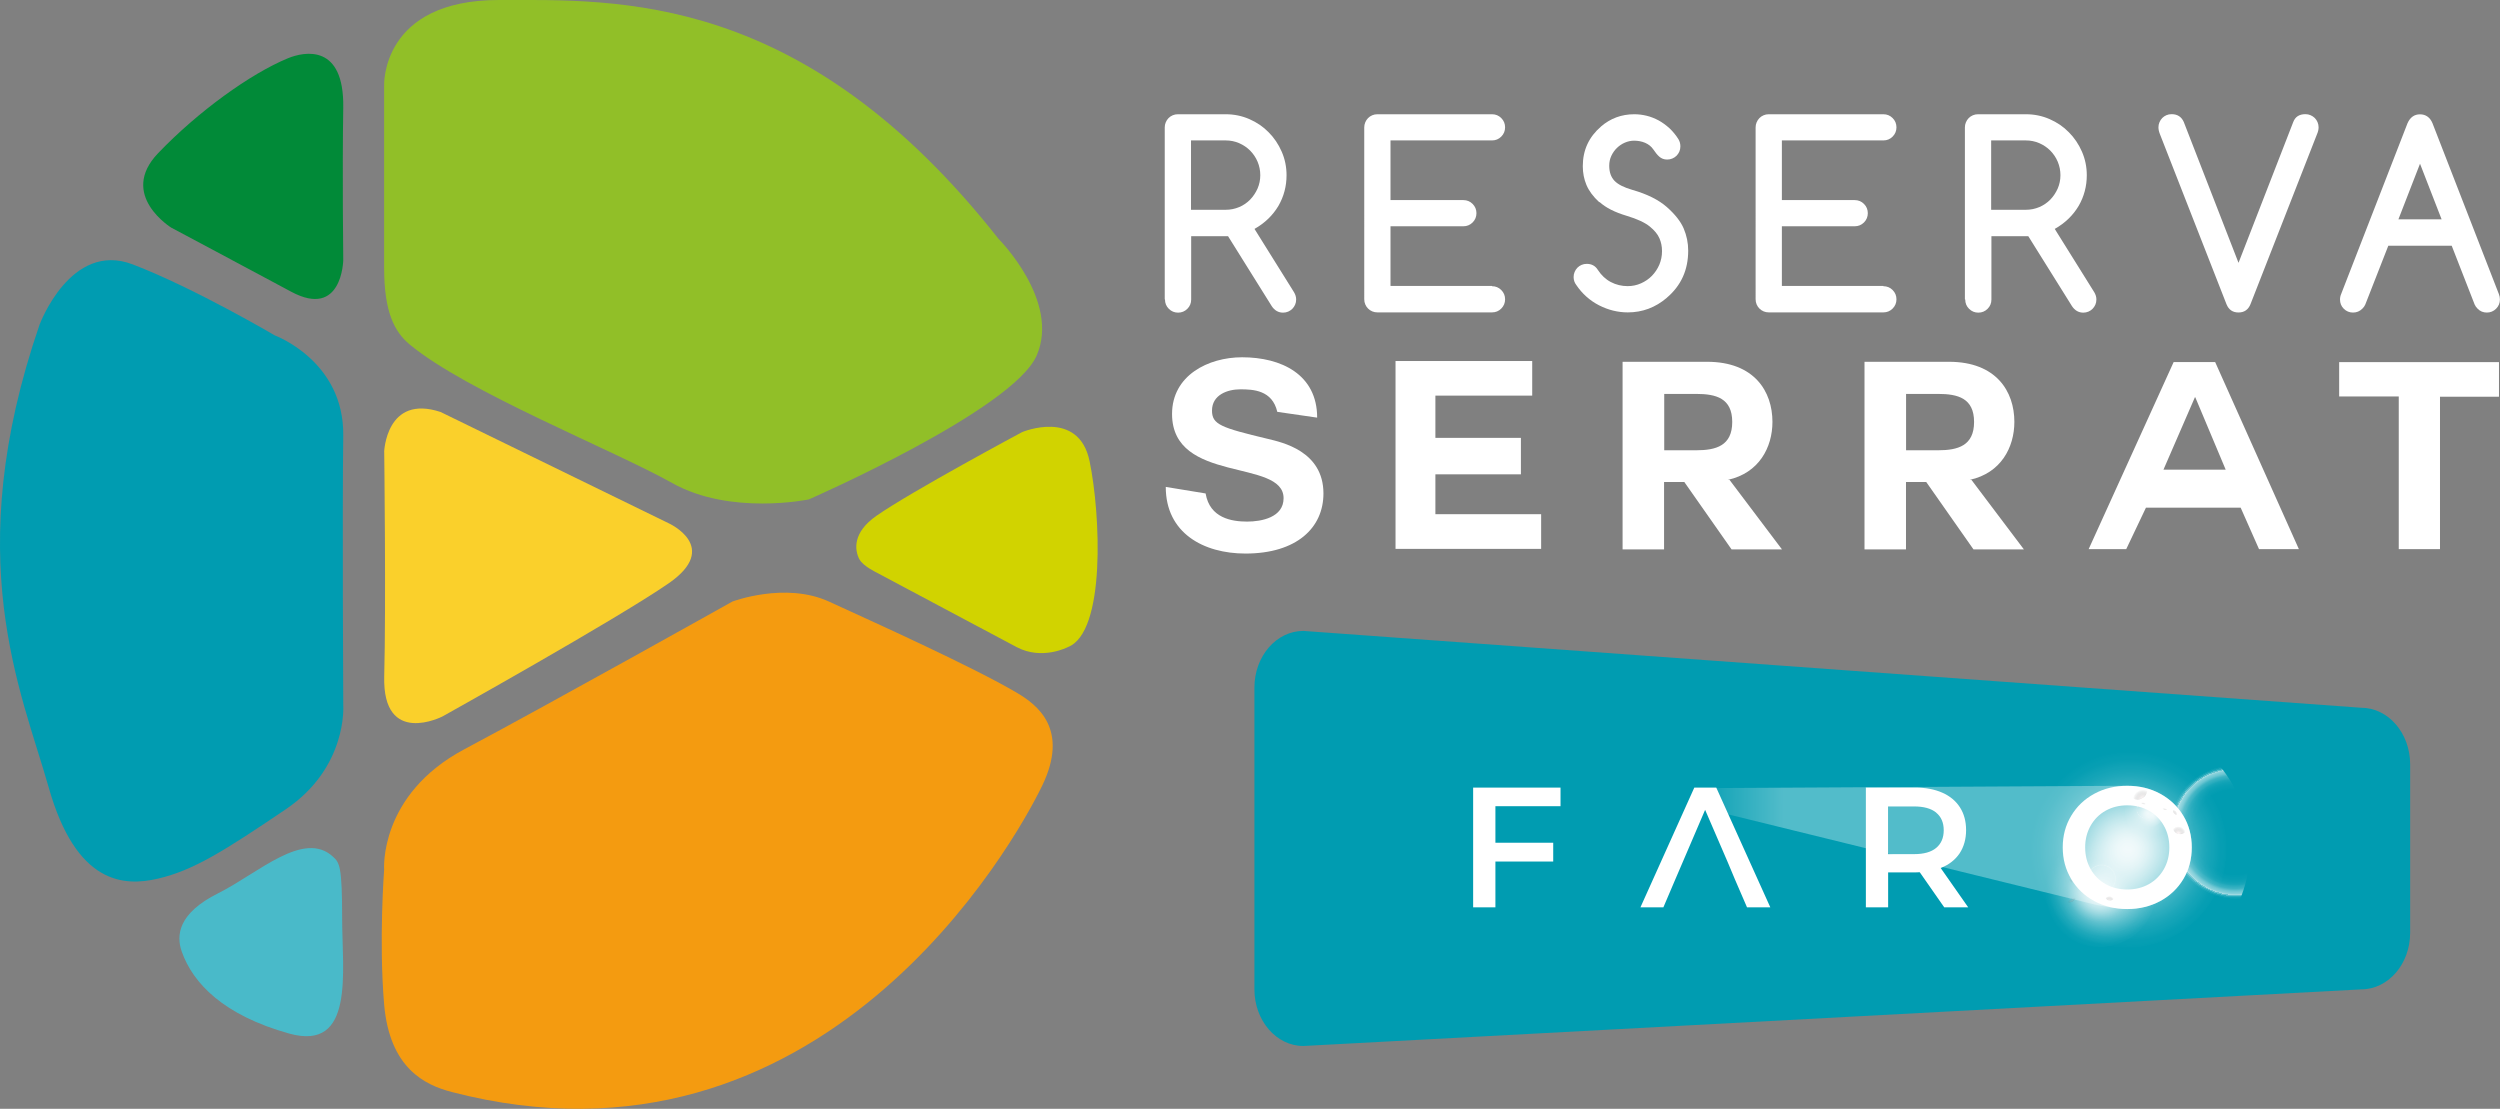 <svg xmlns="http://www.w3.org/2000/svg" xmlns:xlink="http://www.w3.org/1999/xlink" viewBox="0 0 294.1 130.44"><rect x="0" y="0" width="294.1" height="130.44" fill="#808080" stroke="none"/><defs><style>      .cls-1 {        fill: url(#Degradado_sin_nombre_5-21);      }      .cls-1, .cls-2, .cls-3, .cls-4, .cls-5, .cls-6, .cls-7, .cls-8, .cls-9, .cls-10, .cls-11, .cls-12, .cls-13, .cls-14, .cls-15, .cls-16, .cls-17, .cls-18, .cls-19, .cls-20, .cls-21, .cls-22 {        mix-blend-mode: hard-light;      }      .cls-2 {        fill: url(#Degradado_sin_nombre_5-20);      }      .cls-3 {        fill: url(#Degradado_sin_nombre_5-18);      }      .cls-4 {        fill: url(#Degradado_sin_nombre_5-17);      }      .cls-5 {        fill: url(#Degradado_sin_nombre_5-19);      }      .cls-6 {        fill: url(#Degradado_sin_nombre_5-16);      }      .cls-7 {        fill: url(#Degradado_sin_nombre_5-14);      }      .cls-8 {        fill: url(#Degradado_sin_nombre_5-15);      }      .cls-9 {        fill: url(#Degradado_sin_nombre_5-13);      }      .cls-10 {        fill: url(#Degradado_sin_nombre_5-12);      }      .cls-11 {        fill: url(#Degradado_sin_nombre_5-11);      }      .cls-12 {        fill: url(#Degradado_sin_nombre_5-10);      }      .cls-23 {        fill: url(#Degradado_sin_nombre_11-3);      }      .cls-23, .cls-24, .cls-25, .cls-26, .cls-27, .cls-28, .cls-29, .cls-30, .cls-31, .cls-32, .cls-33, .cls-34, .cls-35, .cls-36, .cls-37, .cls-38, .cls-39, .cls-40, .cls-41, .cls-42, .cls-43, .cls-44, .cls-45, .cls-46, .cls-47, .cls-48, .cls-49, .cls-50, .cls-51 {        mix-blend-mode: color-dodge;      }      .cls-24 {        fill: url(#Degradado_sin_nombre_11-2);      }      .cls-25 {        fill: url(#Degradado_sin_nombre_11-4);      }      .cls-26 {        fill: url(#Degradado_sin_nombre_11-6);      }      .cls-27 {        fill: url(#Degradado_sin_nombre_11-5);      }      .cls-52 {        fill: url(#radial-gradient-7);      }      .cls-53 {        fill: url(#radial-gradient-5);      }      .cls-54 {        fill: url(#radial-gradient-9);      }      .cls-55 {        fill: #49bac9;      }      .cls-28 {        fill: url(#radial-gradient-6);      }      .cls-29 {        fill: url(#radial-gradient-4);      }      .cls-30 {        fill: url(#radial-gradient-8);      }      .cls-56 {        fill: #f49b10;      }      .cls-57 {        fill: #91bf28;      }      .cls-31 {        fill: url(#radial-gradient-18);      }      .cls-32 {        fill: url(#radial-gradient-10);      }      .cls-33 {        fill: url(#radial-gradient-12);      }      .cls-34 {        fill: url(#radial-gradient-16);      }      .cls-35 {        fill: url(#radial-gradient-14);      }      .cls-36 {        fill: url(#radial-gradient-44);      }      .cls-37 {        fill: url(#radial-gradient-36);      }      .cls-38 {        fill: url(#radial-gradient-30);      }      .cls-39 {        fill: url(#radial-gradient-26);      }      .cls-40 {        fill: url(#radial-gradient-32);      }      .cls-41 {        fill: url(#radial-gradient-38);      }      .cls-42 {        fill: url(#radial-gradient-34);      }      .cls-43 {        fill: url(#radial-gradient-28);      }      .cls-44 {        fill: url(#radial-gradient-22);      }      .cls-45 {        fill: url(#radial-gradient-24);      }      .cls-46 {        fill: url(#radial-gradient-20);      }      .cls-47 {        fill: url(#radial-gradient-40);      }      .cls-48 {        fill: url(#radial-gradient-46);      }      .cls-49 {        fill: url(#radial-gradient-42);      }      .cls-58 {        fill: url(#radial-gradient);        opacity: .74;      }      .cls-58, .cls-59, .cls-60 {        mix-blend-mode: screen;      }      .cls-61 {        isolation: isolate;      }      .cls-62 {        fill: #018a38;      }      .cls-50 {        fill: url(#Degradado_sin_nombre_3);      }      .cls-63 {        fill: url(#radial-gradient-13);      }      .cls-64 {        fill: url(#radial-gradient-17);      }      .cls-65 {        fill: url(#radial-gradient-19);      }      .cls-66 {        fill: url(#radial-gradient-11);      }      .cls-67 {        fill: url(#radial-gradient-15);      }      .cls-68 {        fill: url(#radial-gradient-43);      }      .cls-69 {        fill: url(#radial-gradient-41);      }      .cls-70 {        fill: url(#radial-gradient-45);      }      .cls-71 {        fill: url(#radial-gradient-25);      }      .cls-72 {        fill: url(#radial-gradient-35);      }      .cls-73 {        fill: url(#radial-gradient-23);      }      .cls-74 {        fill: url(#radial-gradient-29);      }      .cls-75 {        fill: url(#radial-gradient-27);      }      .cls-76 {        fill: url(#radial-gradient-21);      }      .cls-77 {        fill: url(#radial-gradient-39);      }      .cls-78 {        fill: url(#radial-gradient-33);      }      .cls-79 {        fill: url(#radial-gradient-31);      }      .cls-80 {        fill: url(#radial-gradient-37);      }      .cls-81 {        fill: #fff;      }      .cls-14 {        fill: url(#Degradado_sin_nombre_5);      }      .cls-82 {        opacity: .92;      }      .cls-83 {        opacity: .67;      }      .cls-84 {        opacity: .6;      }      .cls-85 {        fill: #fad02b;      }      .cls-15 {        fill: url(#Degradado_sin_nombre_5-4);      }      .cls-16 {        fill: url(#Degradado_sin_nombre_5-5);      }      .cls-17 {        fill: url(#Degradado_sin_nombre_5-6);      }      .cls-18 {        fill: url(#Degradado_sin_nombre_5-7);      }      .cls-19 {        fill: url(#Degradado_sin_nombre_5-2);      }      .cls-20 {        fill: url(#Degradado_sin_nombre_5-3);      }      .cls-21 {        fill: url(#Degradado_sin_nombre_5-8);      }      .cls-22 {        fill: url(#Degradado_sin_nombre_5-9);      }      .cls-86 {        fill: #d1d300;      }      .cls-87 {        fill: #009cb1;      }      .cls-51 {        fill: url(#Degradado_sin_nombre_11);      }      .cls-59 {        fill: url(#radial-gradient-2);      }      .cls-59, .cls-60 {        opacity: .33;      }      .cls-60 {        fill: url(#radial-gradient-3);      }      .cls-88 {        fill: url(#Degradado_sin_nombre_64);        opacity: .32;      }    </style><linearGradient id="Degradado_sin_nombre_64" data-name="Degradado sin nombre 64" x1="255.08" y1="99.65" x2="201.12" y2="99.99" gradientUnits="userSpaceOnUse"><stop offset=".84" stop-color="#fff"></stop><stop offset="1" stop-color="#fff" stop-opacity=".2"></stop></linearGradient><radialGradient id="radial-gradient" cx="-1732.42" cy="-3688.32" fx="-1732.42" fy="-3688.32" r="16.06" gradientTransform="translate(3619.13 -1526.58) rotate(-90) scale(.94 .91)" gradientUnits="userSpaceOnUse"><stop offset="0" stop-color="#fff" stop-opacity="0"></stop><stop offset=".24" stop-color="#fff" stop-opacity="0"></stop><stop offset=".33" stop-color="#fff" stop-opacity="0"></stop><stop offset=".36" stop-color="#fff" stop-opacity=".03"></stop><stop offset=".39" stop-color="#fff" stop-opacity=".08"></stop><stop offset=".41" stop-color="#fff" stop-opacity=".15"></stop><stop offset=".42" stop-color="#fff" stop-opacity=".23"></stop><stop offset=".44" stop-color="#fff" stop-opacity=".34"></stop><stop offset=".45" stop-color="#fff" stop-opacity=".47"></stop><stop offset=".46" stop-color="#fff" stop-opacity=".61"></stop><stop offset=".48" stop-color="#fff" stop-opacity=".78"></stop><stop offset=".49" stop-color="#fff" stop-opacity=".96"></stop><stop offset=".49" stop-color="#fff"></stop><stop offset=".49" stop-color="#fff" stop-opacity=".96"></stop><stop offset=".49" stop-color="#fff" stop-opacity=".78"></stop><stop offset=".49" stop-color="#fff" stop-opacity=".61"></stop><stop offset=".5" stop-color="#fff" stop-opacity=".47"></stop><stop offset=".5" stop-color="#fff" stop-opacity=".34"></stop><stop offset=".5" stop-color="#fff" stop-opacity=".23"></stop><stop offset=".51" stop-color="#fff" stop-opacity=".15"></stop><stop offset=".51" stop-color="#fff" stop-opacity=".08"></stop><stop offset=".52" stop-color="#fff" stop-opacity=".03"></stop><stop offset=".52" stop-color="#fff" stop-opacity="0"></stop><stop offset=".55" stop-color="#fff" stop-opacity="0"></stop></radialGradient><radialGradient id="radial-gradient-2" cx="-474.13" cy="-7662.24" fx="-474.13" fy="-7662.24" r="3.29" gradientTransform="translate(3326.71 -6928.78) rotate(-152.81)" gradientUnits="userSpaceOnUse"><stop offset=".41" stop-color="#fff" stop-opacity="0"></stop><stop offset=".44" stop-color="#fff" stop-opacity="0"></stop><stop offset=".45" stop-color="#fff" stop-opacity=".03"></stop><stop offset=".46" stop-color="#fff" stop-opacity=".08"></stop><stop offset=".46" stop-color="#fff" stop-opacity=".15"></stop><stop offset=".47" stop-color="#fff" stop-opacity=".23"></stop><stop offset=".47" stop-color="#fff" stop-opacity=".34"></stop><stop offset=".48" stop-color="#fff" stop-opacity=".47"></stop><stop offset=".48" stop-color="#fff" stop-opacity=".61"></stop><stop offset=".48" stop-color="#fff" stop-opacity=".78"></stop><stop offset=".49" stop-color="#fff" stop-opacity=".96"></stop><stop offset=".49" stop-color="#fff"></stop><stop offset=".49" stop-color="#fff" stop-opacity=".96"></stop><stop offset=".49" stop-color="#fff" stop-opacity=".78"></stop><stop offset=".5" stop-color="#fff" stop-opacity=".61"></stop><stop offset=".5" stop-color="#fff" stop-opacity=".47"></stop><stop offset=".5" stop-color="#fff" stop-opacity=".34"></stop><stop offset=".51" stop-color="#fff" stop-opacity=".23"></stop><stop offset=".51" stop-color="#fff" stop-opacity=".15"></stop><stop offset=".52" stop-color="#fff" stop-opacity=".08"></stop><stop offset=".53" stop-color="#fff" stop-opacity=".03"></stop><stop offset=".54" stop-color="#fff" stop-opacity="0"></stop><stop offset=".57" stop-color="#fff" stop-opacity="0"></stop></radialGradient><radialGradient id="radial-gradient-3" cx="-474.99" cy="-7652.66" fx="-474.99" fy="-7652.66" r="2.05" xlink:href="#radial-gradient-2"></radialGradient><radialGradient id="Degradado_sin_nombre_11" data-name="Degradado sin nombre 11" cx="-6664.88" cy="-4423.15" fx="-6664.88" fy="-4423.15" r="3.7" gradientTransform="translate(7945.87 -2065.27) rotate(-49.31)" gradientUnits="userSpaceOnUse"><stop offset="0" stop-color="#fff"></stop><stop offset=".04" stop-color="#fff" stop-opacity=".94"></stop><stop offset=".25" stop-color="#fff" stop-opacity=".66"></stop><stop offset=".45" stop-color="#fff" stop-opacity=".43"></stop><stop offset=".63" stop-color="#fff" stop-opacity=".24"></stop><stop offset=".78" stop-color="#fff" stop-opacity=".11"></stop><stop offset=".91" stop-color="#fff" stop-opacity=".03"></stop><stop offset="1" stop-color="#fff" stop-opacity="0"></stop></radialGradient><radialGradient id="Degradado_sin_nombre_11-2" data-name="Degradado sin nombre 11" cx="-6664.88" cy="-4423.15" fx="-6664.88" fy="-4423.15" r="6.67" gradientTransform="translate(1919.92 -7717.21) rotate(-111.5)" xlink:href="#Degradado_sin_nombre_11"></radialGradient><radialGradient id="Degradado_sin_nombre_11-3" data-name="Degradado sin nombre 11" cx="-6661.48" cy="-4418.3" fx="-6661.48" fy="-4418.3" r="6.49" gradientTransform="translate(7943.23 -2070.8) rotate(-49.31)" xlink:href="#Degradado_sin_nombre_11"></radialGradient><radialGradient id="Degradado_sin_nombre_11-4" data-name="Degradado sin nombre 11" cx="-6661.48" cy="-4418.3" fx="-6661.48" fy="-4418.3" r="11.69" gradientTransform="translate(1919.92 -7717.21) rotate(-111.5)" xlink:href="#Degradado_sin_nombre_11"></radialGradient><radialGradient id="Degradado_sin_nombre_11-5" data-name="Degradado sin nombre 11" cx="-6658.57" cy="-4414.27" fx="-6658.57" fy="-4414.27" r="1.64" gradientTransform="translate(1919.92 -7717.21) rotate(-111.5)" xlink:href="#Degradado_sin_nombre_11"></radialGradient><radialGradient id="Degradado_sin_nombre_11-6" data-name="Degradado sin nombre 11" cx="-6658.57" cy="-4414.27" fx="-6658.57" fy="-4414.27" r="2.96" gradientTransform="translate(6474.5 -4915.5) rotate(-72.39)" xlink:href="#Degradado_sin_nombre_11"></radialGradient><radialGradient id="radial-gradient-4" cx="-8026.34" cy="8222.88" fx="-8026.34" fy="8222.88" r=".52" gradientTransform="translate(1122.95 -11362.88) rotate(-39.96)" gradientUnits="userSpaceOnUse"><stop offset="0" stop-color="#fcedee"></stop><stop offset=".08" stop-color="#e3d5d6" stop-opacity=".9"></stop><stop offset=".43" stop-color="#837b7b" stop-opacity=".52"></stop><stop offset=".7" stop-color="#3c3839" stop-opacity=".24"></stop><stop offset=".9" stop-color="#100f0f" stop-opacity=".07"></stop><stop offset="1" stop-color="#000" stop-opacity="0"></stop></radialGradient><radialGradient id="Degradado_sin_nombre_5" data-name="Degradado sin nombre 5" cx="-8026.34" cy="8222.88" fx="-8026.34" fy="8222.88" r=".5" gradientTransform="translate(1122.95 -11362.88) rotate(-39.96)" gradientUnits="userSpaceOnUse"><stop offset="0" stop-color="#fcf0f1"></stop><stop offset=".36" stop-color="#fdf6f6" stop-opacity=".59"></stop><stop offset=".67" stop-color="#fefafb" stop-opacity=".27"></stop><stop offset=".89" stop-color="#fefdfd" stop-opacity=".08"></stop><stop offset="1" stop-color="#fff" stop-opacity="0"></stop></radialGradient><radialGradient id="radial-gradient-5" cx="-1757.24" cy="11713.05" fx="-1757.24" fy="11713.05" r=".14" gradientTransform="translate(2235.19 -11589.11) rotate(.92) scale(1.02 1)" gradientUnits="userSpaceOnUse"><stop offset="0" stop-color="#fff"></stop><stop offset=".07" stop-color="#fff" stop-opacity=".85"></stop><stop offset=".19" stop-color="#fff" stop-opacity=".63"></stop><stop offset=".3" stop-color="#fff" stop-opacity=".44"></stop><stop offset=".42" stop-color="#fff" stop-opacity=".28"></stop><stop offset=".53" stop-color="#fff" stop-opacity=".16"></stop><stop offset=".64" stop-color="#fff" stop-opacity=".07"></stop><stop offset=".74" stop-color="#fff" stop-opacity=".02"></stop><stop offset=".83" stop-color="#fff" stop-opacity="0"></stop></radialGradient><radialGradient id="radial-gradient-6" cx="-2686.58" cy="12762.96" fx="-2686.58" fy="12762.96" r=".52" gradientTransform="translate(2632.54 -12727.21) rotate(-1.38)" xlink:href="#radial-gradient-4"></radialGradient><radialGradient id="Degradado_sin_nombre_5-2" data-name="Degradado sin nombre 5" cx="-2686.58" cy="12762.96" fx="-2686.58" fy="12762.96" r=".5" gradientTransform="translate(2632.54 -12727.21) rotate(-1.38)" xlink:href="#Degradado_sin_nombre_5"></radialGradient><radialGradient id="radial-gradient-7" cx="5104.1" cy="11651.28" fx="5104.1" fy="11651.28" r=".14" gradientTransform="translate(3643.78 -12210.32) rotate(39.51) scale(1.02 1)" xlink:href="#radial-gradient-5"></radialGradient><radialGradient id="radial-gradient-8" cx="-2686.26" cy="12759.96" fx="-2686.26" fy="12759.96" r=".52" gradientTransform="translate(2632.54 -12727.21) rotate(-1.38)" xlink:href="#radial-gradient-4"></radialGradient><radialGradient id="Degradado_sin_nombre_5-3" data-name="Degradado sin nombre 5" cx="-2686.26" cy="12759.96" fx="-2686.26" fy="12759.96" r=".5" gradientTransform="translate(2632.54 -12727.21) rotate(-1.38)" xlink:href="#Degradado_sin_nombre_5"></radialGradient><radialGradient id="radial-gradient-9" cx="5102.42" cy="11648.81" fx="5102.42" fy="11648.81" r=".14" gradientTransform="translate(3643.78 -12210.32) rotate(39.51) scale(1.02 1)" xlink:href="#radial-gradient-5"></radialGradient><radialGradient id="radial-gradient-10" cx="-2695.96" cy="12772.67" fx="-2695.96" fy="12772.67" r=".52" gradientTransform="translate(2632.54 -12727.21) rotate(-1.38)" xlink:href="#radial-gradient-4"></radialGradient><radialGradient id="Degradado_sin_nombre_5-4" data-name="Degradado sin nombre 5" cx="-2695.96" cy="12772.67" fx="-2695.96" fy="12772.67" r=".5" gradientTransform="translate(2632.54 -12727.21) rotate(-1.38)" xlink:href="#Degradado_sin_nombre_5"></radialGradient><radialGradient id="radial-gradient-11" cx="5103.38" cy="11664.76" fx="5103.38" fy="11664.76" r=".14" gradientTransform="translate(3643.78 -12210.32) rotate(39.51) scale(1.02 1)" xlink:href="#radial-gradient-5"></radialGradient><radialGradient id="radial-gradient-12" cx="-2697.36" cy="12769.18" fx="-2697.36" fy="12769.18" r=".52" gradientTransform="translate(2632.54 -12727.21) rotate(-1.38)" xlink:href="#radial-gradient-4"></radialGradient><radialGradient id="Degradado_sin_nombre_5-5" data-name="Degradado sin nombre 5" cx="-2697.36" cy="12769.18" fx="-2697.36" fy="12769.18" r=".5" gradientTransform="translate(2632.54 -12727.21) rotate(-1.38)" xlink:href="#Degradado_sin_nombre_5"></radialGradient><radialGradient id="radial-gradient-13" cx="5100.1" cy="11663.04" fx="5100.1" fy="11663.04" r=".14" gradientTransform="translate(3643.78 -12210.32) rotate(39.51) scale(1.02 1)" xlink:href="#radial-gradient-5"></radialGradient><radialGradient id="radial-gradient-14" cx="-2612.42" cy="12803.2" fx="-2612.42" fy="12803.2" r=".52" gradientTransform="translate(2656.52 -12738.33) rotate(-.89)" xlink:href="#radial-gradient-4"></radialGradient><radialGradient id="Degradado_sin_nombre_5-6" data-name="Degradado sin nombre 5" cx="-2612.42" cy="12803.2" fx="-2612.42" fy="12803.2" r=".5" gradientTransform="translate(2656.52 -12738.33) rotate(-.89)" xlink:href="#Degradado_sin_nombre_5"></radialGradient><radialGradient id="radial-gradient-15" cx="5185.6" cy="11632.08" fx="5185.6" fy="11632.08" r=".14" gradientTransform="translate(3662.75 -12212.75) rotate(39.99) scale(1.02 1)" xlink:href="#radial-gradient-5"></radialGradient><radialGradient id="radial-gradient-16" cx="-7977.28" cy="8304.49" fx="-7977.28" fy="8304.49" r=".52" gradientTransform="translate(1134.75 -11385.81) rotate(-39.47)" xlink:href="#radial-gradient-4"></radialGradient><radialGradient id="Degradado_sin_nombre_5-7" data-name="Degradado sin nombre 5" cx="-7977.28" cy="8304.49" fx="-7977.28" fy="8304.49" r=".5" gradientTransform="translate(1134.75 -11385.81) rotate(-39.47)" xlink:href="#Degradado_sin_nombre_5"></radialGradient><radialGradient id="radial-gradient-17" cx="-1669.07" cy="11744.06" fx="-1669.07" fy="11744.06" r=".14" gradientTransform="translate(2248.8 -11603.26) rotate(1.41) scale(1.02 1)" xlink:href="#radial-gradient-5"></radialGradient><radialGradient id="radial-gradient-18" cx="-8024.84" cy="8225.02" fx="-8024.84" fy="8225.02" r=".52" xlink:href="#radial-gradient-4"></radialGradient><radialGradient id="Degradado_sin_nombre_5-8" data-name="Degradado sin nombre 5" cx="-8024.84" cy="8225.02" fx="-8024.84" fy="8225.02" r=".5" xlink:href="#Degradado_sin_nombre_5"></radialGradient><radialGradient id="radial-gradient-19" cx="-1754.75" cy="11713.69" fx="-1754.75" fy="11713.69" r=".14" xlink:href="#radial-gradient-5"></radialGradient><radialGradient id="radial-gradient-20" cx="-2694.37" cy="12768" fx="-2694.37" fy="12768" r=".52" gradientTransform="translate(2632.54 -12727.21) rotate(-1.38)" xlink:href="#radial-gradient-4"></radialGradient><radialGradient id="Degradado_sin_nombre_5-9" data-name="Degradado sin nombre 5" cx="-2694.37" cy="12768" fx="-2694.37" fy="12768" r=".5" gradientTransform="translate(2632.54 -12727.21) rotate(-1.38)" xlink:href="#Degradado_sin_nombre_5"></radialGradient><radialGradient id="radial-gradient-21" cx="5101.56" cy="11660.2" fx="5101.56" fy="11660.2" r=".14" gradientTransform="translate(3643.78 -12210.32) rotate(39.51) scale(1.02 1)" xlink:href="#radial-gradient-5"></radialGradient><radialGradient id="radial-gradient-22" cx="-2695.76" cy="12769.46" fx="-2695.76" fy="12769.46" r=".52" gradientTransform="translate(2632.54 -12727.21) rotate(-1.38)" xlink:href="#radial-gradient-4"></radialGradient><radialGradient id="Degradado_sin_nombre_5-10" data-name="Degradado sin nombre 5" cx="-2695.76" cy="12769.46" fx="-2695.76" fy="12769.46" r=".5" gradientTransform="translate(2632.54 -12727.21) rotate(-1.38)" xlink:href="#Degradado_sin_nombre_5"></radialGradient><radialGradient id="radial-gradient-23" cx="5101.47" cy="11662.21" fx="5101.47" fy="11662.21" r=".14" gradientTransform="translate(3643.78 -12210.32) rotate(39.51) scale(1.02 1)" xlink:href="#radial-gradient-5"></radialGradient><radialGradient id="radial-gradient-24" cx="-2691.18" cy="12759.51" fx="-2691.18" fy="12759.51" r=".52" gradientTransform="translate(2632.54 -12727.21) rotate(-1.38)" xlink:href="#radial-gradient-4"></radialGradient><radialGradient id="Degradado_sin_nombre_5-11" data-name="Degradado sin nombre 5" cx="-2691.18" cy="12759.51" fx="-2691.18" fy="12759.51" r=".5" gradientTransform="translate(2632.54 -12727.21) rotate(-1.38)" xlink:href="#Degradado_sin_nombre_5"></radialGradient><radialGradient id="radial-gradient-25" cx="5098.49" cy="11651.68" fx="5098.49" fy="11651.68" r=".14" gradientTransform="translate(3643.78 -12210.32) rotate(39.51) scale(1.02 1)" xlink:href="#radial-gradient-5"></radialGradient><radialGradient id="radial-gradient-26" cx="-2696.34" cy="12768.88" fx="-2696.34" fy="12768.88" r=".52" gradientTransform="translate(2632.54 -12727.21) rotate(-1.38)" xlink:href="#radial-gradient-4"></radialGradient><radialGradient id="Degradado_sin_nombre_5-12" data-name="Degradado sin nombre 5" cx="-2696.34" cy="12768.88" fx="-2696.34" fy="12768.88" r=".5" gradientTransform="translate(2632.54 -12727.21) rotate(-1.38)" xlink:href="#Degradado_sin_nombre_5"></radialGradient><radialGradient id="radial-gradient-27" cx="5100.67" cy="11662.15" fx="5100.67" fy="11662.15" r=".14" gradientTransform="translate(3643.78 -12210.32) rotate(39.51) scale(1.02 1)" xlink:href="#radial-gradient-5"></radialGradient><radialGradient id="radial-gradient-28" cx="-2688.62" cy="12760.16" fx="-2688.62" fy="12760.16" r="1.16" gradientTransform="translate(2632.54 -12727.21) rotate(-1.38)" xlink:href="#radial-gradient-4"></radialGradient><radialGradient id="Degradado_sin_nombre_5-13" data-name="Degradado sin nombre 5" cx="-2688.62" cy="12760.16" fx="-2688.62" fy="12760.16" r="1.13" gradientTransform="translate(2632.54 -12727.21) rotate(-1.38)" xlink:href="#Degradado_sin_nombre_5"></radialGradient><radialGradient id="radial-gradient-29" cx="5100.8" cy="11650.5" fx="5100.8" fy="11650.5" r=".31" gradientTransform="translate(3643.78 -12210.32) rotate(39.51) scale(1.02 1)" xlink:href="#radial-gradient-5"></radialGradient><radialGradient id="radial-gradient-30" cx="-2696.98" cy="12772.37" fx="-2696.98" fy="12772.37" r=".86" gradientTransform="translate(2632.54 -12727.21) rotate(-1.38)" xlink:href="#radial-gradient-4"></radialGradient><radialGradient id="Degradado_sin_nombre_5-14" data-name="Degradado sin nombre 5" cx="-2696.98" cy="12772.37" fx="-2696.98" fy="12772.37" r=".83" gradientTransform="translate(2632.54 -12727.21) rotate(-1.38)" xlink:href="#Degradado_sin_nombre_5"></radialGradient><radialGradient id="radial-gradient-31" cx="5102.43" cy="11665.21" fx="5102.43" fy="11665.21" r=".23" gradientTransform="translate(3643.78 -12210.32) rotate(39.51) scale(1.02 1)" xlink:href="#radial-gradient-5"></radialGradient><radialGradient id="radial-gradient-32" cx="-8025.15" cy="8228.02" fx="-8025.15" fy="8228.02" r=".86" xlink:href="#radial-gradient-4"></radialGradient><radialGradient id="Degradado_sin_nombre_5-15" data-name="Degradado sin nombre 5" cx="-8025.15" cy="8228.02" fx="-8025.15" fy="8228.02" r=".83" xlink:href="#Degradado_sin_nombre_5"></radialGradient><radialGradient id="radial-gradient-33" cx="-1753.07" cy="11716.16" fx="-1753.07" fy="11716.16" r=".23" xlink:href="#radial-gradient-5"></radialGradient><radialGradient id="radial-gradient-34" cx="-8362.02" cy="-1377.28" fx="-8362.02" fy="-1377.28" r=".37" gradientTransform="translate(1196.79 -8316.91) rotate(-92.93)" xlink:href="#radial-gradient-4"></radialGradient><radialGradient id="Degradado_sin_nombre_5-16" data-name="Degradado sin nombre 5" cx="-8362.02" cy="-1377.28" fx="-8362.02" fy="-1377.28" r=".36" gradientTransform="translate(1196.79 -8316.91) rotate(-92.93)" xlink:href="#Degradado_sin_nombre_5"></radialGradient><radialGradient id="radial-gradient-35" cx="-8159.85" cy="4676.19" fx="-8159.85" fy="4676.19" r=".1" gradientTransform="translate(1685.75 -9342.86) rotate(-52.05) scale(1.02 1)" xlink:href="#radial-gradient-5"></radialGradient><radialGradient id="radial-gradient-36" cx="-8364.05" cy="-1375.6" fx="-8364.05" fy="-1375.6" r=".37" gradientTransform="translate(1196.79 -8316.91) rotate(-92.93)" xlink:href="#radial-gradient-4"></radialGradient><radialGradient id="Degradado_sin_nombre_5-17" data-name="Degradado sin nombre 5" cx="-8364.05" cy="-1375.6" fx="-8364.05" fy="-1375.6" r=".36" gradientTransform="translate(1196.79 -8316.91) rotate(-92.93)" xlink:href="#Degradado_sin_nombre_5"></radialGradient><radialGradient id="radial-gradient-37" cx="-8160.29" cy="4678.78" fx="-8160.29" fy="4678.78" r=".1" gradientTransform="translate(1685.75 -9342.86) rotate(-52.05) scale(1.02 1)" xlink:href="#radial-gradient-5"></radialGradient><radialGradient id="radial-gradient-38" cx="-8364.14" cy="-1380.64" fx="-8364.14" fy="-1380.64" r=".37" gradientTransform="translate(1196.79 -8316.91) rotate(-92.93)" xlink:href="#radial-gradient-4"></radialGradient><radialGradient id="Degradado_sin_nombre_5-18" data-name="Degradado sin nombre 5" cx="-8364.14" cy="-1380.64" fx="-8364.14" fy="-1380.64" r=".36" gradientTransform="translate(1196.79 -8316.91) rotate(-92.93)" xlink:href="#Degradado_sin_nombre_5"></radialGradient><radialGradient id="radial-gradient-39" cx="-8163.58" cy="4675.03" fx="-8163.58" fy="4675.03" r=".1" gradientTransform="translate(1685.75 -9342.86) rotate(-52.05) scale(1.02 1)" xlink:href="#radial-gradient-5"></radialGradient><radialGradient id="radial-gradient-40" cx="-8364.75" cy="-1378.17" fx="-8364.75" fy="-1378.17" r=".37" gradientTransform="translate(1196.79 -8316.91) rotate(-92.93)" xlink:href="#radial-gradient-4"></radialGradient><radialGradient id="Degradado_sin_nombre_5-19" data-name="Degradado sin nombre 5" cx="-8364.75" cy="-1378.17" fx="-8364.75" fy="-1378.17" r=".36" gradientTransform="translate(1196.79 -8316.91) rotate(-92.93)" xlink:href="#Degradado_sin_nombre_5"></radialGradient><radialGradient id="radial-gradient-41" cx="-8162.45" cy="4677.3" fx="-8162.45" fy="4677.3" r=".1" gradientTransform="translate(1685.75 -9342.86) rotate(-52.05) scale(1.02 1)" xlink:href="#radial-gradient-5"></radialGradient><radialGradient id="radial-gradient-42" cx="-8363.8" cy="-1376.89" fx="-8363.8" fy="-1376.89" r=".37" gradientTransform="translate(1196.79 -8316.91) rotate(-92.93)" xlink:href="#radial-gradient-4"></radialGradient><radialGradient id="Degradado_sin_nombre_5-20" data-name="Degradado sin nombre 5" cx="-8363.8" cy="-1376.89" fx="-8363.8" fy="-1376.89" r=".36" gradientTransform="translate(1196.79 -8316.91) rotate(-92.93)" xlink:href="#Degradado_sin_nombre_5"></radialGradient><radialGradient id="radial-gradient-43" cx="-8160.92" cy="4677.65" fx="-8160.92" fy="4677.65" r=".1" gradientTransform="translate(1685.75 -9342.86) rotate(-52.05) scale(1.02 1)" xlink:href="#radial-gradient-5"></radialGradient><radialGradient id="radial-gradient-44" cx="-8363.46" cy="-1377.91" fx="-8363.46" fy="-1377.91" r=".62" gradientTransform="translate(1196.79 -8316.91) rotate(-92.93)" xlink:href="#radial-gradient-4"></radialGradient><radialGradient id="Degradado_sin_nombre_5-21" data-name="Degradado sin nombre 5" cx="-8363.46" cy="-1377.91" fx="-8363.46" fy="-1377.91" r=".6" gradientTransform="translate(1196.79 -8316.91) rotate(-92.93)" xlink:href="#Degradado_sin_nombre_5"></radialGradient><radialGradient id="radial-gradient-45" cx="-8161.33" cy="4676.65" fx="-8161.33" fy="4676.65" r=".17" gradientTransform="translate(1685.75 -9342.86) rotate(-52.05) scale(1.02 1)" xlink:href="#radial-gradient-5"></radialGradient><radialGradient id="radial-gradient-46" cx="-2935.07" cy="-19595.61" fx="-2935.07" fy="-19595.61" r="9.21" gradientTransform="translate(9156.18 -1779.1) rotate(-90) scale(.64 .45)" gradientUnits="userSpaceOnUse"><stop offset="0" stop-color="#f8d5d5"></stop><stop offset=".07" stop-color="#e3c3c3" stop-opacity=".92"></stop><stop offset=".42" stop-color="#837070" stop-opacity=".53"></stop><stop offset=".7" stop-color="#3c3333" stop-opacity=".24"></stop><stop offset=".9" stop-color="#100e0e" stop-opacity=".07"></stop><stop offset="1" stop-color="#000" stop-opacity="0"></stop></radialGradient><radialGradient id="Degradado_sin_nombre_3" data-name="Degradado sin nombre 3" cx="-2935.07" cy="-19595.61" fx="-2935.07" fy="-19595.61" r="8.94" gradientTransform="translate(9156.17 -1779.13) rotate(-90) scale(.64 .45)" gradientUnits="userSpaceOnUse"><stop offset="0" stop-color="#fbe0e0"></stop><stop offset=".08" stop-color="#fbe2e2" stop-opacity=".91"></stop><stop offset=".42" stop-color="#fceeee" stop-opacity=".52"></stop><stop offset=".7" stop-color="#fef7f7" stop-opacity=".24"></stop><stop offset=".9" stop-color="#fefcfc" stop-opacity=".07"></stop><stop offset="1" stop-color="#fff" stop-opacity="0"></stop></radialGradient></defs><g class="cls-61"><g id="Capa_2" data-name="Capa 2"><g id="Capa_1-2" data-name="Capa 1"><g><g><path class="cls-57" d="M45.19,31.53V10.08S44.76,0,58.7,0s35.81-1.07,58.76,28.09c0,0,7.29,7.29,4.5,13.72-2.79,6.43-26.81,16.94-26.81,16.94,0,0-9.22,1.93-16.08-1.93-6.86-3.86-24.17-10.72-30.88-16.3-1.82-1.52-3-3.86-3-9.01Z"></path><path class="cls-86" d="M101.1,65.8c-.6-1.16-.77-3.18,1.99-5.11,4.1-2.87,17.16-9.86,17.16-9.86,0,0,6.65-2.79,7.93,3.43,1.29,6.22,1.93,20.16-2.57,21.87,0,0-3.01,1.58-6,0-2.43-1.28-16.51-8.79-16.51-8.79,0,0-1.58-.75-1.99-1.54Z"></path><path class="cls-56" d="M45.19,102.29s-.64-8.79,9.44-14.15c10.08-5.36,31.52-17.37,31.52-17.37,0,0,6.22-2.36,11.37,0,5.15,2.36,16.8,7.61,22.09,10.72,2.44,1.44,6.2,4.29,2.99,10.94-3.21,6.65-25.85,47.36-69.47,36.03-3.14-.82-7.29-2.79-7.94-10.29-.64-7.51,0-15.87,0-15.87Z"></path><path class="cls-55" d="M21.38,111.94c-.67-1.91-.43-4.5,4.29-6.86,4.72-2.36,10.06-7.49,13.51-4.29.76.7,1.07,1.07,1.07,7.29s1.5,15.65-6.22,13.51c-7.72-2.15-11.33-5.9-12.65-9.65Z"></path><path class="cls-87" d="M4.66,38.18s3.65-9.86,10.94-7.08c7.29,2.79,16.73,8.36,16.73,8.36,0,0,8.17,3,8.05,11.79-.12,8.79,0,31.74,0,31.74,0,0,.53,7.29-6.77,12.22-7.29,4.93-10.85,7.17-15.01,8.15-4.08.96-9.65.64-12.87-10.72-3.22-11.37-10.51-27.02-1.07-54.47Z"></path><path class="cls-62" d="M20.19,26.81s-6.31-3.86-1.59-8.79c4.72-4.93,10.87-9.34,15.23-11.15,2.02-.84,6.67-1.72,6.55,5.79-.12,7.51,0,17.95,0,17.95,0,0-.12,6.93-6.12,3.71-6-3.22-14.06-7.51-14.06-7.51Z"></path><path class="cls-85" d="M45.19,53.19s.22-6.86,6.65-4.72l26.81,13.08s6.22,2.79,0,7.08c-6.22,4.29-26.59,15.65-26.59,15.65,0,0-7.08,3.64-6.86-4.72.22-8.36,0-26.38,0-26.38Z"></path></g><g><g><path class="cls-81" d="M141.83,58.06c.49,2.9,3.09,3.3,4.88,3.3,1.7,0,4.29-.49,4.29-2.75,0-4.69-13.12-1.67-13.12-9.91,0-4.54,4.26-6.67,8.24-6.67,4.6,0,8.83,2.01,8.83,7.1l-4.69-.68c-.59-2.56-2.84-2.65-4.35-2.65s-3.33.65-3.33,2.5c0,1.64,1.05,2.01,6.57,3.33,1.64.4,6.54,1.42,6.54,6.42,0,4.04-3.15,7.07-9.17,7.07-4.94,0-9.38-2.41-9.38-7.84l4.69.77Z"></path><path class="cls-81" d="M168.86,55.8v4.69h12.44v4.08h-17.13v-22.1h16.08v4.07h-11.39v4.97h10.06v4.29h-10.06Z"></path><path class="cls-81" d="M203.46,56.45l6.17,8.18h-5.93l-5.56-7.93h-2.38v7.93h-4.88v-22.07h9.94c5.56,0,7.69,3.49,7.69,7.07,0,2.99-1.57,6.02-5.25,6.82h.19ZM195.78,46.33v6.64h3.77c2.32,0,4.23-.53,4.23-3.33s-1.91-3.3-4.23-3.3h-3.77Z"></path><path class="cls-81" d="M231.92,56.45l6.17,8.18h-5.93l-5.56-7.93h-2.38v7.93h-4.88v-22.07h9.94c5.56,0,7.69,3.49,7.69,7.07,0,2.99-1.57,6.02-5.25,6.82h.19ZM224.23,46.33v6.64h3.77c2.32,0,4.23-.53,4.23-3.33s-1.91-3.3-4.23-3.3h-3.77Z"></path><path class="cls-81" d="M245.71,64.6l10-22.01h4.88l9.85,22.01h-4.69l-2.16-4.88h-11.14l-2.32,4.88h-4.41ZM258.21,46.73l-3.7,8.52h7.32l-3.58-8.52h-.03Z"></path><path class="cls-81" d="M282.19,46.64h-7.01v-4.04h18.8v4.07h-6.94v17.93h-4.85v-17.96Z"></path></g><g><path class="cls-81" d="M137.02,35.22V14.99c0-.21.04-.41.12-.6.08-.19.19-.36.33-.5.14-.14.3-.25.49-.33.18-.08.39-.12.61-.12h5.62c.98,0,1.91.19,2.78.57.87.38,1.63.89,2.27,1.55.65.65,1.16,1.41,1.54,2.28.38.87.57,1.79.57,2.78,0,.64-.08,1.27-.24,1.87-.16.61-.4,1.18-.71,1.72-.32.54-.71,1.04-1.18,1.5-.47.46-1.02.87-1.64,1.22l4.65,7.45c.16.27.25.55.25.85,0,.22-.04.43-.12.61-.08.18-.19.35-.33.49-.14.14-.31.25-.49.33-.19.08-.39.12-.6.12-.54,0-.99-.25-1.33-.76l-5.14-8.23h-4.34v7.45c0,.43-.15.79-.45,1.09-.3.3-.67.45-1.09.45s-.79-.15-1.09-.45c-.3-.3-.45-.66-.45-1.09ZM140.11,16.53v8.15h4.08c.56,0,1.09-.11,1.59-.32.5-.21.93-.51,1.29-.88.36-.37.65-.81.87-1.3.21-.49.32-1.01.32-1.57s-.11-1.09-.32-1.59c-.21-.5-.51-.93-.87-1.3-.37-.37-.8-.66-1.3-.88-.49-.21-1.02-.32-1.57-.32h-4.08Z"></path><path class="cls-81" d="M175.52,33.67c.43,0,.79.15,1.09.45.3.3.45.67.45,1.09s-.15.79-.45,1.09c-.3.3-.66.45-1.09.45h-13.48c-.22,0-.43-.04-.61-.12-.19-.08-.35-.19-.49-.33s-.25-.3-.33-.49c-.08-.18-.12-.39-.12-.61V14.99c0-.21.04-.41.12-.6.08-.19.19-.36.33-.5.14-.14.3-.25.49-.33.18-.08.39-.12.61-.12h13.48c.43,0,.79.15,1.09.45.3.3.45.67.45,1.09s-.15.79-.45,1.09c-.3.3-.66.45-1.09.45h-11.94v7.02h8.57c.43,0,.79.15,1.09.45.3.3.45.67.45,1.09s-.15.79-.45,1.09c-.3.3-.67.45-1.09.45h-8.57v7.02h11.94Z"></path><path class="cls-81" d="M188.14,23.79c-.72-.66-1.22-1.34-1.51-2.03-.29-.69-.43-1.43-.43-2.21,0-.95.18-1.81.54-2.59.36-.77.89-1.46,1.59-2.06h-.01c1.12-.97,2.43-1.46,3.94-1.46.49,0,.97.06,1.46.18.49.12.96.31,1.41.55.45.25.87.56,1.27.92.39.37.75.8,1.06,1.3.15.25.22.53.22.83,0,.22-.04.43-.12.61-.08.18-.19.35-.33.49-.14.14-.31.25-.5.33-.19.08-.39.12-.6.12-.19,0-.37-.03-.52-.09-.15-.06-.29-.14-.41-.25-.12-.11-.24-.23-.35-.37-.11-.14-.23-.3-.36-.49-.23-.34-.55-.59-.96-.77-.4-.17-.84-.25-1.3-.25-.37,0-.73.08-1.08.23-.35.15-.66.36-.93.62-.27.26-.49.57-.66.93-.17.36-.25.75-.25,1.17,0,.75.21,1.34.62,1.77.41.43,1.12.79,2.14,1.08,1.71.49,3.05,1.16,4.02,2.01.97.86,1.63,1.7,1.98,2.52.35.83.53,1.69.53,2.61,0,2.27-.84,4.12-2.52,5.54h.01c-1.35,1.15-2.88,1.72-4.6,1.72-.57,0-1.15-.07-1.72-.21-.57-.14-1.12-.35-1.65-.62-.53-.27-1.03-.61-1.49-1.02-.46-.41-.86-.87-1.2-1.38-.2-.26-.31-.57-.31-.93,0-.21.04-.42.12-.6.08-.19.19-.36.33-.5.14-.14.3-.25.49-.33.18-.08.39-.12.61-.12.57,0,1.01.24,1.3.71.41.63.92,1.11,1.53,1.43.61.32,1.27.48,1.98.48.55,0,1.08-.11,1.57-.33.49-.22.92-.51,1.28-.88.36-.37.65-.8.87-1.3.21-.5.32-1.03.32-1.6s-.1-1.04-.3-1.51c-.2-.47-.58-.94-1.15-1.4-.57-.46-1.47-.88-2.7-1.25-1.41-.42-2.47-.96-3.19-1.62Z"></path><path class="cls-81" d="M221.56,33.67c.43,0,.79.15,1.09.45.3.3.45.67.45,1.09s-.15.79-.45,1.09c-.3.3-.66.45-1.09.45h-13.48c-.22,0-.43-.04-.61-.12-.19-.08-.35-.19-.49-.33-.14-.14-.25-.3-.33-.49-.08-.18-.12-.39-.12-.61V14.99c0-.21.04-.41.12-.6.08-.19.19-.36.33-.5.14-.14.3-.25.49-.33.18-.08.39-.12.61-.12h13.48c.43,0,.79.15,1.09.45.3.3.45.67.45,1.09s-.15.79-.45,1.09c-.3.3-.66.45-1.09.45h-11.94v7.02h8.57c.43,0,.79.15,1.09.45.3.3.45.67.45,1.09s-.15.79-.45,1.09c-.3.3-.67.45-1.09.45h-8.57v7.02h11.94Z"></path><path class="cls-81" d="M231.15,35.22V14.99c0-.21.04-.41.12-.6.08-.19.19-.36.33-.5.14-.14.3-.25.49-.33.18-.08.39-.12.61-.12h5.63c.98,0,1.91.19,2.78.57.87.38,1.63.89,2.27,1.55.65.65,1.16,1.41,1.54,2.28.38.87.57,1.79.57,2.78,0,.64-.08,1.27-.24,1.87-.16.61-.4,1.18-.71,1.72-.32.54-.71,1.04-1.18,1.5-.47.46-1.02.87-1.64,1.22l4.65,7.45c.16.27.25.55.25.85,0,.22-.04.43-.12.61-.08.18-.19.35-.33.49-.14.14-.3.25-.49.33-.19.08-.39.12-.6.12-.54,0-.99-.25-1.33-.76l-5.14-8.23h-4.34v7.45c0,.43-.15.79-.45,1.09-.3.3-.67.45-1.09.45s-.79-.15-1.09-.45c-.3-.3-.45-.66-.45-1.09ZM234.24,16.53v8.15h4.08c.56,0,1.09-.11,1.59-.32.49-.21.93-.51,1.29-.88s.65-.81.87-1.3c.21-.49.32-1.01.32-1.57s-.11-1.09-.32-1.59c-.21-.5-.51-.93-.87-1.3-.37-.37-.8-.66-1.3-.88-.49-.21-1.02-.32-1.57-.32h-4.08Z"></path><path class="cls-81" d="M263.33,36.76c-.68,0-1.15-.33-1.41-.98l-7.83-20.01c-.12-.3-.17-.56-.17-.79s.04-.41.12-.6c.08-.19.19-.36.33-.5.14-.14.3-.25.49-.33.18-.08.39-.12.61-.12.68,0,1.16.31,1.43.92l6.44,16.57,6.44-16.57c.23-.61.71-.92,1.43-.92.21,0,.42.04.6.12.19.08.35.19.5.33.14.14.25.31.33.5.08.19.12.39.12.6,0,.25-.06.52-.18.79l-7.83,20.01c-.26.65-.73.98-1.41.98Z"></path><path class="cls-81" d="M275.44,34.52l7.78-20.02c.31-.7.8-1.05,1.47-1.05s1.18.35,1.47,1.05l7.81,20.1c.08.2.12.4.12.63,0,.43-.15.79-.45,1.09-.3.3-.67.45-1.09.45s-.79-.15-1.08-.45c-.16-.15-.27-.32-.35-.49l-2.7-6.92h-7.46l-2.71,6.92c-.08.18-.19.34-.35.49-.3.3-.67.45-1.09.45s-.79-.15-1.09-.45c-.3-.3-.44-.66-.44-1.09,0-.23.05-.47.16-.7ZM287.23,25.8l-2.54-6.54-2.54,6.54h5.07Z"></path></g></g><g><path class="cls-87" d="M147.57,116.39c0,3.68,2.58,6.66,5.76,6.66l124.44-6.66c3.18,0,5.76-2.98,5.76-6.66v-19.81c0-3.68-2.58-6.66-5.76-6.66l-124.44-9.04c-3.18,0-5.76,2.98-5.76,6.66v35.51Z"></path><g><g><path class="cls-88" d="M256.85,95.97c-.66-1.1-1.56-1.96-2.72-2.59-1.15-.62-2.45-.94-3.88-.94-.02,0-.03,0-.05,0h0s-48.85.27-48.85.27c-.73,0-1.31.59-1.31,1.31s.59,1.31,1.31,1.31c.01,0,.02,0,.03,0l44.74,11c.08.05,2.69.59,4.12.59.14,0,.27,0,.41,0h.04s0,0,0,0c1.26-.06,2.4-.37,3.44-.92,1.15-.62,2.06-1.49,2.72-2.59.66-1.1.99-2.34.99-3.72s-.33-2.62-.99-3.72Z"></path><g><path class="cls-81" d="M175.92,94.85v4.29h6.8v2.21h-6.8v5.39h-2.62v-14.09h10.28v2.19h-7.67Z"></path><polygon class="cls-81" points="201.9 92.65 199.32 92.65 192.98 106.74 195.68 106.74 197.07 103.48 197.95 101.43 200.59 95.27 203.25 101.43 204.11 103.48 205.52 106.74 208.26 106.74 201.9 92.65"></polygon><path class="cls-81" d="M228.72,106.74l-2.88-4.13c-.12.01-.3.02-.54.02h-3.18v4.11h-2.62v-14.09h5.8c1.22,0,2.28.2,3.19.6.91.4,1.6.98,2.08,1.73.48.75.72,1.64.72,2.68s-.26,1.97-.77,2.74c-.52.76-1.26,1.34-2.22,1.71l3.24,4.63h-2.82ZM227.77,95.59c-.59-.48-1.46-.72-2.6-.72h-3.06v5.61h3.06c1.14,0,2.01-.24,2.6-.73.59-.49.89-1.18.89-2.08s-.3-1.59-.89-2.07Z"></path><path class="cls-81" d="M246.37,106c-1.15-.62-2.06-1.49-2.72-2.6-.66-1.11-.99-2.34-.99-3.71s.33-2.61.99-3.71c.66-1.11,1.56-1.97,2.72-2.6s2.45-.94,3.88-.94,2.73.31,3.88.94,2.06,1.49,2.72,2.59c.66,1.1.99,2.34.99,3.72s-.33,2.62-.99,3.72c-.66,1.1-1.56,1.96-2.72,2.59-1.15.62-2.45.94-3.88.94s-2.73-.31-3.88-.94ZM252.79,104.01c.75-.42,1.34-1.01,1.77-1.77.43-.76.64-1.61.64-2.55s-.21-1.79-.64-2.55c-.43-.76-1.02-1.35-1.77-1.77-.75-.42-1.6-.63-2.54-.63s-1.78.21-2.54.63c-.75.42-1.34,1.01-1.77,1.77-.43.76-.64,1.61-.64,2.55s.21,1.79.64,2.55c.43.76,1.02,1.35,1.77,1.77s1.6.63,2.54.63,1.78-.21,2.54-.63Z"></path></g></g><g class="cls-82"><ellipse class="cls-58" cx="249.97" cy="99.7" rx="14.67" ry="15.07" transform="translate(-18.51 81.21) rotate(-17.8)"></ellipse><circle class="cls-59" cx="246.7" cy="103.09" r="3.29"></circle><path class="cls-60" d="M250.91,96.79c1.01.52,2.24.12,2.76-.89.52-1.01.12-2.24-.89-2.76-1.01-.52-2.24-.12-2.76.89-.52,1.01-.12,2.24.89,2.76Z"></path><g><circle class="cls-51" cx="246.98" cy="104.75" r="3.7" transform="translate(39.1 274.32) rotate(-62.19)"></circle><circle class="cls-24" cx="246.98" cy="104.75" r="6.67"></circle></g><g><circle class="cls-23" cx="250.25" cy="99.8" r="6.49" transform="translate(45.21 274.57) rotate(-62.19)"></circle><circle class="cls-25" cx="250.25" cy="99.8" r="11.69"></circle></g><g><path class="cls-27" d="M251.41,96.23c.33.84,1.29,1.26,2.13.93.84-.33,1.26-1.29.93-2.13-.33-.84-1.29-1.26-2.13-.93-.84.33-1.26,1.29-.93,2.13Z"></path><circle class="cls-26" cx="252.93" cy="95.62" r="2.96" transform="translate(-3.65 180.96) rotate(-39.11)"></circle></g><g><g class="cls-84"><g><path class="cls-29" d="M251.93,93.69c-.22.18-.25.51-.06.73.18.22.51.25.73.06.22-.18.25-.51.06-.73-.18-.22-.51-.25-.73-.06Z"></path><path class="cls-14" d="M251.94,93.7c-.21.18-.24.49-.06.71.18.21.49.24.71.06s.24-.49.06-.71c-.18-.21-.49-.24-.71-.06Z"></path></g><g class="cls-13"><path class="cls-53" d="M252.27,93.95c-.08,0-.14.06-.14.14,0,.08.06.14.14.14.08,0,.14-.06.14-.14s-.06-.14-.14-.14Z"></path></g></g><g class="cls-84"><g><path class="cls-28" d="M253.54,95.12c-.29,0-.51.24-.5.53s.24.51.53.5.51-.24.5-.53c0-.29-.24-.51-.53-.5Z"></path><path class="cls-19" d="M253.54,95.14c-.28,0-.5.24-.49.51s.24.5.51.49c.28,0,.5-.24.49-.51s-.24-.5-.51-.49Z"></path></g><g class="cls-13"><path class="cls-52" d="M253.64,95.53c-.06-.05-.15-.04-.2.02-.05.06-.04.15.02.2.06.05.15.04.2-.02.05-.06.04-.15-.02-.2Z"></path></g></g><g class="cls-84"><g><path class="cls-30" d="M253.79,92.12c-.29,0-.51.24-.5.53s.24.51.53.5c.29,0,.51-.24.5-.53s-.24-.51-.53-.5Z"></path><path class="cls-20" d="M253.79,92.14c-.28,0-.5.24-.49.51,0,.28.24.5.51.49s.5-.24.49-.51c0-.28-.24-.5-.51-.49Z"></path></g><g class="cls-13"><path class="cls-54" d="M253.89,92.53c-.06-.05-.15-.04-.2.02-.05.06-.04.15.02.2.06.05.15.04.2-.02.05-.06.04-.15-.02-.2Z"></path></g></g><g class="cls-84"><g><path class="cls-32" d="M244.4,105.06c-.29,0-.51.24-.5.53,0,.29.24.51.53.5.29,0,.51-.24.5-.53,0-.29-.24-.51-.53-.5Z"></path><path class="cls-15" d="M244.4,105.07c-.28,0-.5.24-.49.51,0,.28.24.5.51.49s.5-.24.49-.51c0-.28-.24-.5-.51-.49Z"></path></g><g class="cls-13"><path class="cls-66" d="M244.5,105.47c-.06-.05-.15-.04-.2.02-.05.06-.04.15.02.2.06.05.15.04.2-.02.05-.06.04-.15-.02-.2Z"></path></g></g><g class="cls-84"><g><path class="cls-33" d="M242.91,101.6c-.29,0-.51.24-.5.53s.24.51.53.5.51-.24.5-.53c0-.29-.24-.51-.53-.5Z"></path><path class="cls-16" d="M242.91,101.61c-.28,0-.5.24-.49.51s.24.5.51.49c.28,0,.5-.24.49-.51s-.24-.5-.51-.49Z"></path></g><g class="cls-13"><path class="cls-63" d="M243.01,102.01c-.06-.05-.15-.04-.2.02-.05.06-.04.15.02.2.06.05.15.04.2-.02s.04-.15-.02-.2Z"></path></g></g><g class="cls-84"><g><path class="cls-35" d="M243.99,102.85c-.29,0-.51.24-.51.52,0,.29.24.51.52.51.29,0,.51-.24.51-.52,0-.29-.24-.51-.52-.51Z"></path><path class="cls-17" d="M243.99,102.86c-.28,0-.5.23-.49.51,0,.28.23.5.51.49.28,0,.5-.23.49-.51,0-.28-.23-.5-.51-.49Z"></path></g><g class="cls-13"><path class="cls-67" d="M244.09,103.26c-.06-.05-.15-.04-.2.02-.05.06-.04.15.02.2.06.05.15.04.2-.02.05-.06.04-.15-.02-.2Z"></path></g></g><g class="cls-84"><g><path class="cls-34" d="M255.83,94.96c-.22.18-.25.51-.07.73.18.22.51.25.73.07.22-.18.25-.51.07-.73-.18-.22-.51-.25-.73-.07Z"></path><path class="cls-18" d="M255.84,94.97c-.21.18-.24.49-.07.71s.49.24.71.07c.21-.18.24-.49.07-.71-.18-.21-.49-.24-.71-.07Z"></path></g><g class="cls-13"><path class="cls-64" d="M256.16,95.22c-.08,0-.14.06-.14.13s.06.14.14.14.14-.06.14-.13c0-.08-.06-.14-.14-.14Z"></path></g></g><g class="cls-84"><g><path class="cls-31" d="M254.46,94.37c-.22.18-.25.51-.06.73.18.22.51.25.73.06.22-.18.25-.51.06-.73-.18-.22-.51-.25-.73-.06Z"></path><path class="cls-21" d="M254.47,94.38c-.21.18-.24.49-.06.71s.49.24.71.06.24-.49.06-.71c-.18-.21-.49-.24-.71-.06Z"></path></g><g class="cls-13"><path class="cls-65" d="M254.79,94.63c-.08,0-.14.06-.14.14,0,.08.06.14.14.14.08,0,.14-.06.14-.14,0-.08-.06-.14-.14-.14Z"></path></g></g><g class="cls-84"><g><path class="cls-46" d="M245.87,100.35c-.29,0-.51.24-.5.53s.24.51.53.5c.29,0,.51-.24.5-.53s-.24-.51-.53-.5Z"></path><path class="cls-22" d="M245.87,100.37c-.28,0-.5.24-.49.51,0,.28.24.5.51.49s.5-.24.49-.51c0-.28-.24-.5-.51-.49Z"></path></g><g class="cls-13"><path class="cls-76" d="M245.97,100.76c-.06-.05-.15-.04-.2.02-.05.06-.04.15.02.2.06.05.15.04.2-.02.05-.06.04-.15-.02-.2Z"></path></g></g><g class="cls-84"><g><path class="cls-44" d="M244.52,101.84c-.29,0-.51.24-.5.53s.24.51.53.5c.29,0,.51-.24.5-.53s-.24-.51-.53-.5Z"></path><path class="cls-12" d="M244.52,101.85c-.28,0-.5.24-.49.51s.24.5.51.49c.28,0,.5-.24.49-.51s-.24-.5-.51-.49Z"></path></g><g class="cls-13"><path class="cls-73" d="M244.62,102.25c-.06-.05-.15-.04-.2.02-.05.06-.04.15.02.2.06.05.15.04.2-.02.05-.06.04-.15-.02-.2Z"></path></g></g><g class="cls-84"><g><path class="cls-45" d="M248.86,91.78c-.29,0-.51.24-.5.53,0,.29.24.51.53.5.29,0,.51-.24.5-.53,0-.29-.24-.51-.53-.5Z"></path><path class="cls-11" d="M248.86,91.8c-.28,0-.5.24-.49.51,0,.28.24.5.51.49.28,0,.5-.24.49-.51,0-.28-.24-.5-.51-.49Z"></path></g><g class="cls-13"><path class="cls-71" d="M248.96,92.19c-.06-.05-.15-.04-.2.02-.05.06-.04.15.02.2.06.05.15.04.2-.02.05-.06.04-.15-.02-.2Z"></path></g></g><g class="cls-84"><g><path class="cls-39" d="M243.92,101.27c-.29,0-.51.24-.5.53s.24.51.53.5.51-.24.5-.53-.24-.51-.53-.5Z"></path><path class="cls-10" d="M243.92,101.29c-.28,0-.5.24-.49.51s.24.5.51.49c.28,0,.5-.24.49-.51,0-.28-.24-.5-.51-.49Z"></path></g><g class="cls-13"><path class="cls-75" d="M244.02,101.68c-.06-.05-.15-.04-.2.02-.05.06-.04.15.02.2.06.05.15.04.2-.02s.04-.15-.02-.2Z"></path></g></g><g class="cls-84"><g><path class="cls-43" d="M251.42,91.73c-.64.02-1.15.55-1.14,1.19.02.64.55,1.15,1.19,1.14.64-.02,1.15-.55,1.14-1.19-.02-.64-.55-1.15-1.19-1.14Z"></path><path class="cls-9" d="M251.42,91.76c-.62.02-1.12.53-1.1,1.16.01.62.53,1.12,1.16,1.1.62-.01,1.12-.53,1.1-1.16-.02-.62-.53-1.12-1.16-1.1Z"></path></g><g class="cls-13"><path class="cls-74" d="M251.65,92.65c-.14-.11-.33-.09-.44.04-.11.13-.09.33.05.44.14.11.33.09.44-.04.11-.13.09-.33-.05-.44Z"></path></g></g><g class="cls-84"><g><path class="cls-38" d="M243.36,104.44c-.47.01-.85.4-.84.88.01.47.4.85.88.84.47-.01.85-.4.84-.88-.01-.47-.4-.85-.88-.84Z"></path><path class="cls-7" d="M243.36,104.46c-.46.01-.82.39-.81.85.01.46.39.82.85.81.46-.01.82-.39.81-.85-.01-.46-.39-.82-.85-.81Z"></path></g><g class="cls-13"><path class="cls-79" d="M243.52,105.12c-.1-.08-.25-.07-.33.03-.08.1-.06.24.03.33.1.08.25.07.33-.03s.06-.24-.03-.33Z"></path></g></g><g class="cls-84"><g><path class="cls-40" d="M255.92,96.61c-.36.3-.41.84-.11,1.21.3.36.84.41,1.21.11.36-.3.41-.84.11-1.21-.3-.36-.84-.41-1.21-.11Z"></path><path class="cls-8" d="M255.94,96.63c-.35.29-.4.82-.1,1.17.29.35.82.4,1.17.1.35-.29.4-.82.1-1.17-.29-.35-.82-.4-1.17-.1Z"></path></g><g class="cls-13"><path class="cls-78" d="M256.48,97.04c-.13,0-.24.1-.24.23,0,.13.1.23.23.23.13,0,.24-.1.24-.23,0-.13-.1-.23-.23-.23Z"></path></g></g><g><g class="cls-84"><g><path class="cls-42" d="M248.41,103.85c.01.21.19.36.39.35.21-.01.36-.19.35-.39-.01-.21-.19-.36-.39-.35-.21.01-.36.19-.35.39Z"></path><path class="cls-6" d="M248.42,103.85c.01.2.18.35.38.34.2-.01.35-.18.34-.38-.01-.2-.18-.35-.38-.34-.2.01-.35.18-.34.38Z"></path></g><g class="cls-13"><path class="cls-72" d="M248.7,103.77s-.03.11.02.14c.04.03.11.03.14-.02.03-.04.03-.11-.02-.14-.04-.03-.11-.03-.14.02Z"></path></g></g><g class="cls-84"><g><path class="cls-37" d="M250.18,105.79c.01.21.19.36.39.35s.36-.19.35-.39c-.01-.21-.19-.36-.39-.35-.21.01-.36.19-.35.39Z"></path><path class="cls-4" d="M250.19,105.79c.01.2.18.35.38.34.2-.01.35-.18.34-.38s-.18-.35-.38-.34-.35.18-.34.38Z"></path></g><g class="cls-13"><path class="cls-80" d="M250.47,105.71s-.03.11.02.14c.04.03.11.03.14-.02.03-.04.03-.11-.02-.14-.04-.03-.11-.03-.14.02Z"></path></g></g><g class="cls-84"><g><path class="cls-41" d="M245.16,106.14c.01.21.19.36.39.35.21-.01.36-.19.35-.39s-.19-.36-.39-.35-.36.19-.35.39Z"></path><path class="cls-3" d="M245.17,106.14c.01.2.18.35.38.34.2-.01.35-.18.34-.38s-.18-.35-.38-.34-.35.18-.34.38Z"></path></g><g class="cls-13"><path class="cls-77" d="M245.45,106.06s-.03.11.02.14c.04.03.11.03.14-.02s.03-.11-.02-.14c-.04-.03-.11-.03-.14.02Z"></path></g></g><g class="cls-84"><g><path class="cls-47" d="M247.65,106.63c.01.21.19.36.39.35.21-.01.36-.19.35-.39-.01-.21-.19-.36-.39-.35s-.36.19-.35.39Z"></path><path class="cls-5" d="M247.66,106.63c.01.2.18.35.38.34.2-.01.35-.18.34-.38-.01-.2-.18-.35-.38-.34-.2.01-.35.18-.34.38Z"></path></g><g class="cls-13"><path class="cls-69" d="M247.94,106.55s-.03.11.02.14c.04.03.11.03.14-.02s.03-.11-.02-.14c-.04-.03-.11-.03-.14.02Z"></path></g></g><g class="cls-84"><g><path class="cls-49" d="M248.88,105.61c.01.21.19.36.39.35.21-.01.36-.19.35-.39-.01-.21-.19-.36-.39-.35s-.36.19-.35.39Z"></path><path class="cls-2" d="M248.89,105.61c.01.2.18.35.38.34.2-.01.35-.18.34-.38s-.18-.35-.38-.34-.35.18-.34.38Z"></path></g><g class="cls-13"><path class="cls-68" d="M249.18,105.53s-.03.11.02.14c.04.03.11.03.14-.02s.03-.11-.02-.14c-.04-.03-.11-.03-.14.02Z"></path></g></g><g class="cls-84"><g><path class="cls-36" d="M247.6,105.34c.02.34.31.61.65.59.34-.02.61-.31.59-.65-.02-.34-.31-.61-.65-.59-.34.02-.61.31-.59.65Z"></path><path class="cls-1" d="M247.62,105.34c.02.33.3.59.63.57.33-.02.59-.3.57-.63-.02-.33-.3-.59-.63-.57-.33.02-.59.3-.57.63Z"></path></g><g class="cls-13"><path class="cls-70" d="M248.09,105.21c-.06.07-.05.18.03.24.07.06.18.04.23-.03.06-.07.05-.18-.03-.24-.07-.06-.18-.04-.23.03Z"></path></g></g></g></g><g class="cls-83"><ellipse class="cls-48" cx="253.01" cy="94.39" rx="4.18" ry="5.88" transform="translate(36.17 255.33) rotate(-57.04)"></ellipse><ellipse class="cls-50" cx="253.01" cy="94.39" rx="4.06" ry="5.71" transform="translate(36.17 255.33) rotate(-57.04)"></ellipse></g></g></g></g></g></g></g></g></svg>